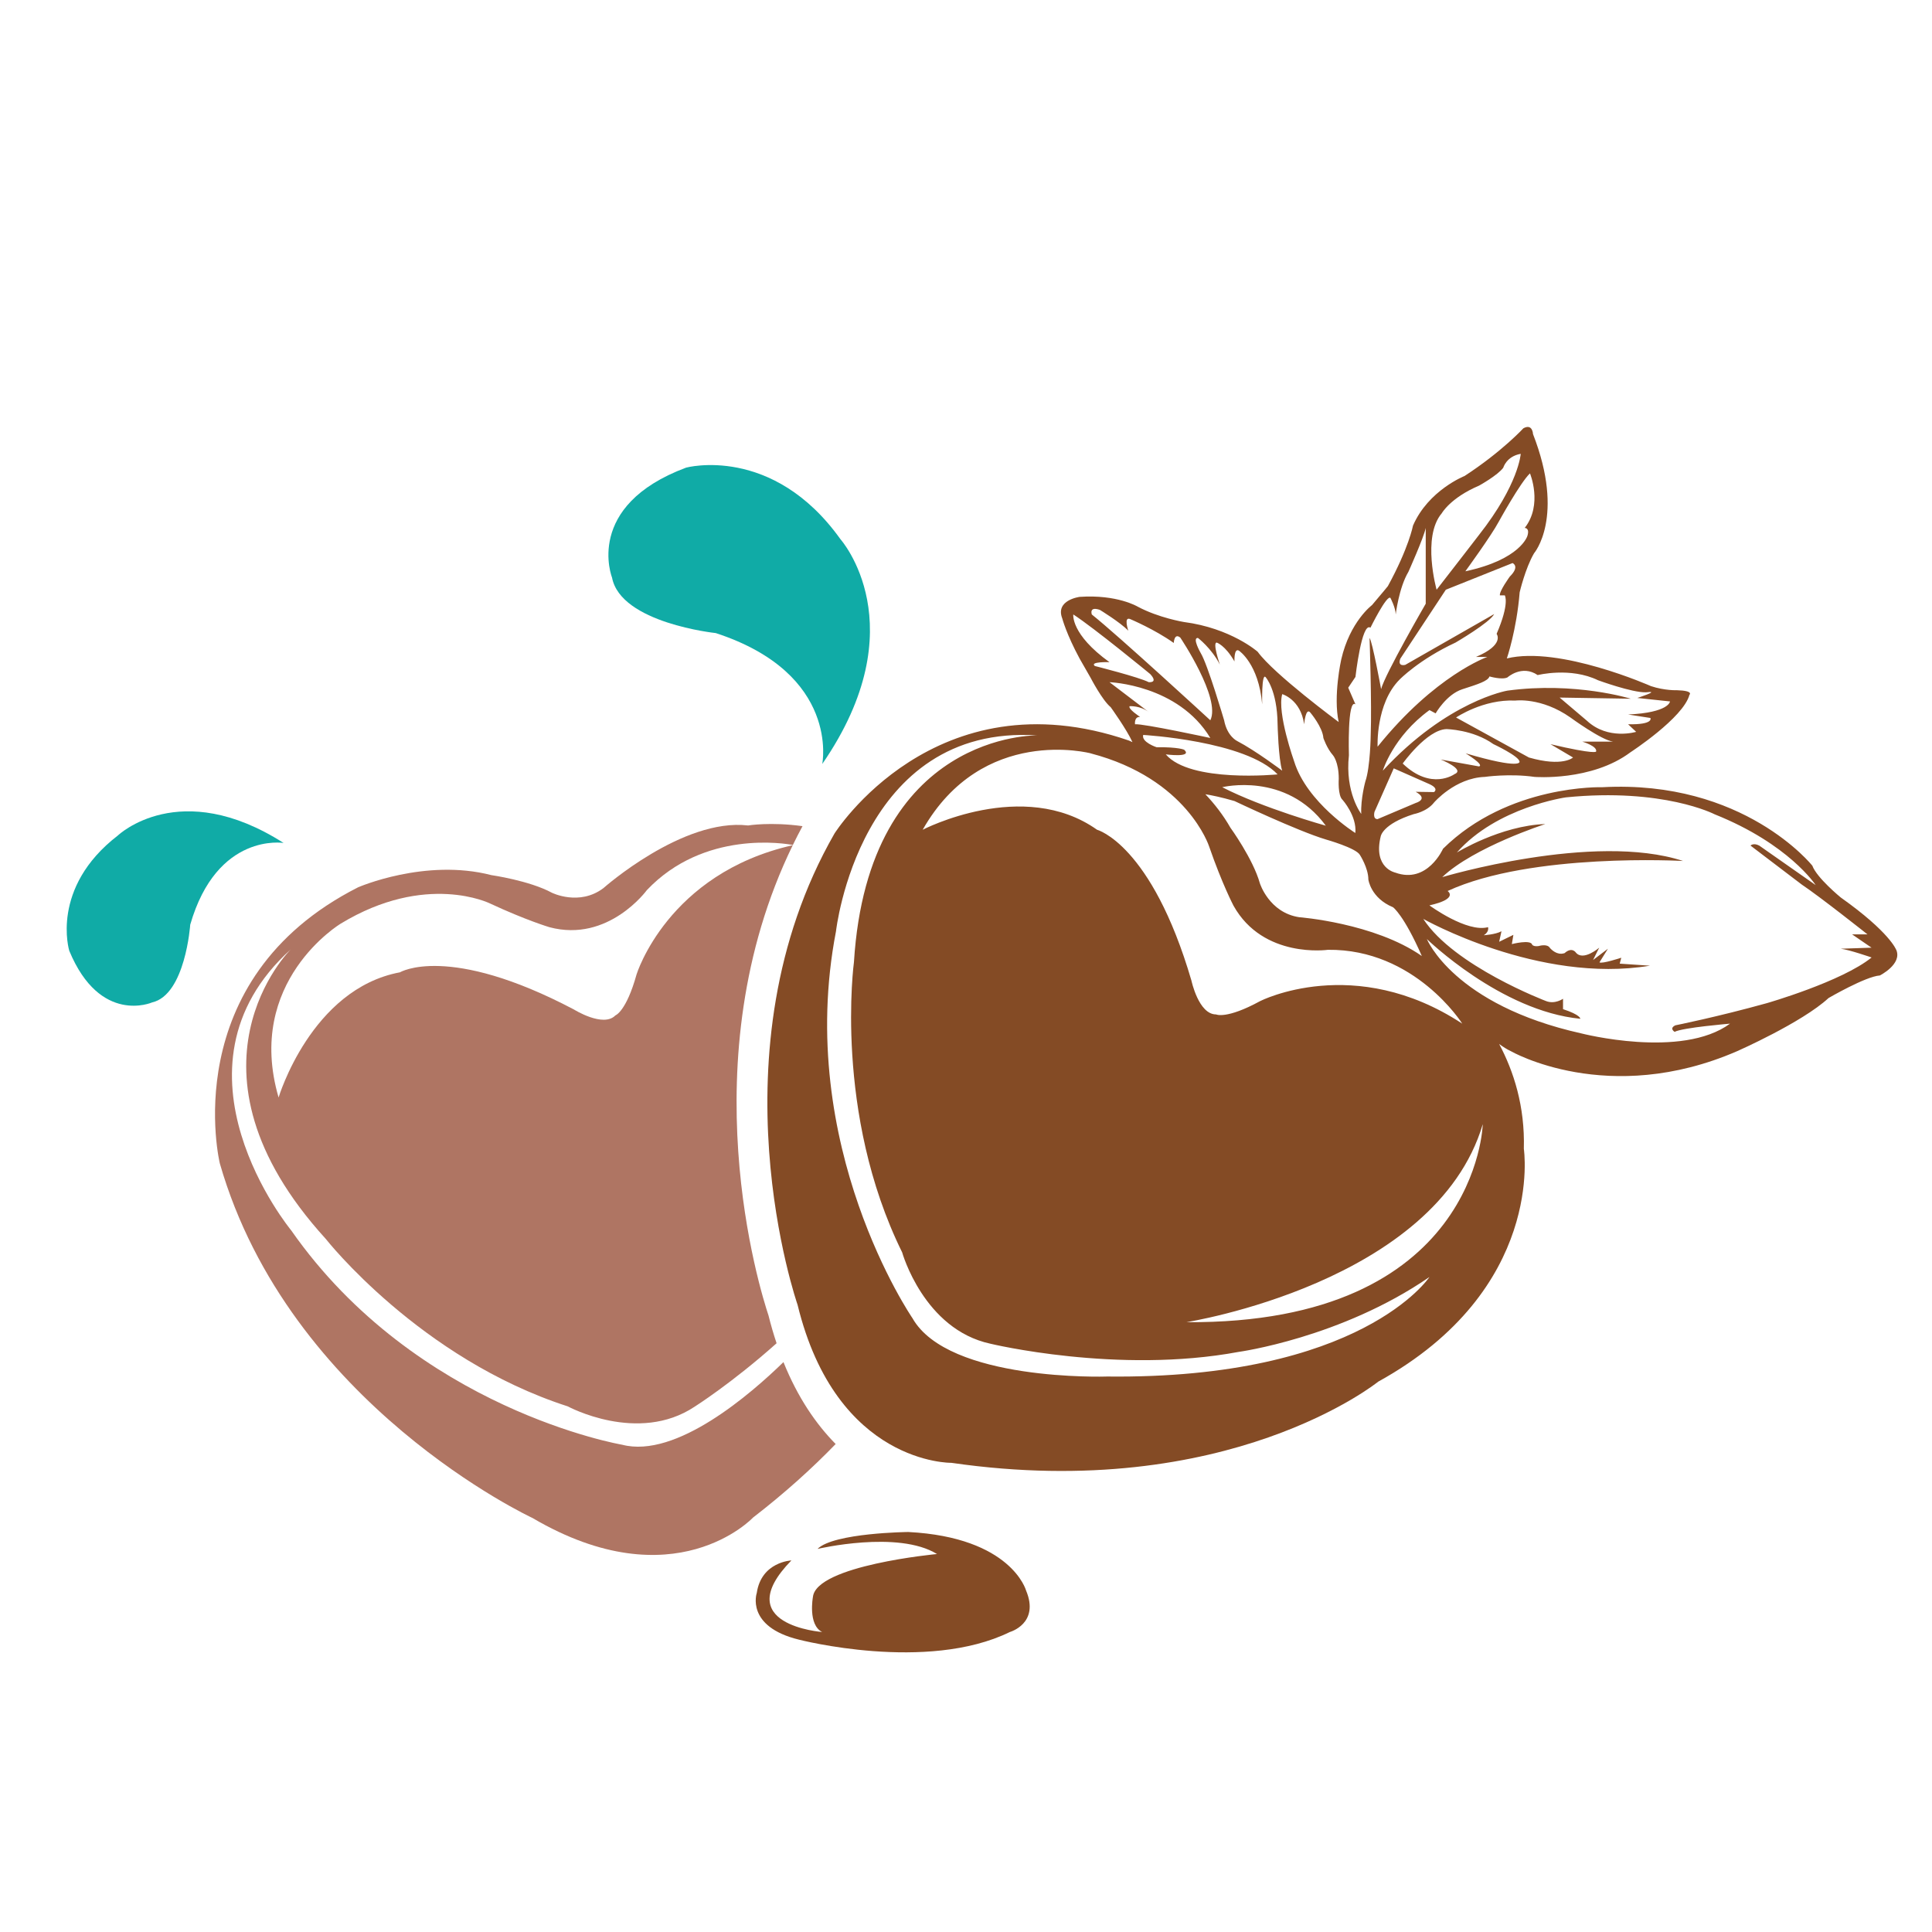 <svg xmlns="http://www.w3.org/2000/svg" id="Capa_1" viewBox="0 0 500 500"><defs><style>.cls-1{fill:none;}.cls-2{fill:#10aba6;}.cls-3{fill:#af7563;}.cls-4{fill:#844b25;}</style></defs><path class="cls-2" d="M212.8,197.71s4.72-23.32-27.56-33.87c0,0-24.61-2.56-26.85-14.38,0,0-7.35-18.54,19.18-28.44,0,0,22.37-6.07,39.95,18.54,0,0,19.96,22.36-4.72,58.16Z"></path><path class="cls-2" d="M73.42,218.16s-17.27-2.86-24.19,21.15c0,0-1.24,18.16-9.88,20.12,0,0-13.44,5.89-21.42-13.36,0,0-5.05-16.29,12.59-29.86,0,0,15.92-15.26,42.89,1.96Z"></path><path class="cls-4" d="M242.5,402.18s-31.33,2.92-32.12,11.15c0,0-1.33,7.17,2.39,9.03,0,0-24.29-1.79-7.96-18.52,0,0-7.77.33-8.96,8.43,0,0-2.99,8.69,10.95,12.08,0,0,33.05,8.56,54.56-1.99,0,0,7.77-2.19,4.18-10.75,0,0-3.78-13.74-30.46-15.13,0,0-19.31.2-23.5,4.38,0,0,20.84-4.91,30.93,1.33Z"></path><path class="cls-1" d="M167.4,230.36s-9.93,13.67-25.2,9.59c0,0-6.04-1.78-15.4-6.15,0,0-16.53-8.19-38.64,5.24,0,0-24.83,14.93-16.06,44.98,0,0,8.39-28.1,31.42-32.4,0,0,12.46-7.51,45.02,9.63,0,0,7.58,4.76,10.73,1.52,0,0,2.8-.98,5.47-10.6,0,0,8.02-26.12,40.42-33.44.01-.02.02-.05.04-.07-1.82-.35-22.95-3.98-37.79,11.69Z"></path><path class="cls-1" d="M146.94,363.98c-38.3-12.36-62.63-43.34-62.63-43.34-40.3-44.25-9.04-74.96-9.04-74.96-34.35,31.04.09,72.75.09,72.75,32.45,46.44,85.63,55.47,85.63,55.47,14.04,3.67,33.49-13.3,41.78-21.39-.63-1.56-1.23-3.18-1.79-4.88-11.54,10.3-21.18,16.4-21.18,16.4-14.68,9.8-32.86-.06-32.86-.06Z"></path><path class="cls-3" d="M202.77,352.5c-8.29,8.09-27.75,25.07-41.78,21.39,0,0-53.18-9.03-85.63-55.47,0,0-34.44-41.71-.09-72.75,0,0-31.25,30.71,9.04,74.96,0,0,24.32,30.98,62.63,43.34,0,0,18.18,9.86,32.86.06,0,0,9.65-6.1,21.18-16.4-.76-2.27-1.46-4.65-2.09-7.18-2.15-6.44-20.82-66.09,6.27-121.71-32.41,7.32-40.42,33.44-40.42,33.44-2.67,9.62-5.47,10.6-5.47,10.6-3.14,3.24-10.73-1.52-10.73-1.52-32.56-17.15-45.02-9.63-45.02-9.63-23.03,4.3-31.42,32.4-31.42,32.4-8.77-30.05,16.06-44.98,16.06-44.98,22.12-13.44,38.64-5.24,38.64-5.24,9.36,4.36,15.4,6.15,15.4,6.15,15.27,4.08,25.2-9.59,25.2-9.59,14.84-15.67,35.98-12.04,37.79-11.69.79-1.63,1.63-3.25,2.5-4.87-8.26-1.15-14.08-.18-14.08-.18-16.93-1.99-37.44,16.21-37.44,16.21-6.26,4.74-13.36,1.19-13.36,1.19-5.82-3.15-15.65-4.55-15.65-4.55-17.15-4.43-34.5,3.16-34.5,3.16-47.32,24.01-35.77,71.45-35.77,71.45,17.98,62.55,80.91,91.76,80.91,91.76,36.76,21.59,57.09-.11,57.09-.11,8.15-6.29,15.23-12.68,21.38-19.03-5.03-5.1-9.79-11.96-13.51-21.2Z"></path><path class="cls-4" d="M490.73,245.81s-1.6-4.51-14.34-13.54c0,0-6.17-5.04-7.36-8.23,0,0-17.72-22.3-54.36-20.31,0,0-24.29-.8-41.22,15.93,0,0-4.04,9.19-12.35,6.17,0,0-5.77-1.17-3.78-9.35,0,0,.4-3.2,8.56-5.79,0,0,3.38-.6,5.24-2.99,0,0,5.44-6.37,13.14-6.64,0,0,6.37-.93,12.88,0,0,0,14.73,1.19,24.82-6.37,0,0,13.67-8.89,15.27-14.87,0,0,1.19-1.06-3.19-1.19,0,0-3.19.13-6.77-1.06,0,0-23.63-10.49-37.3-7.17,0,0,2.52-7.3,3.32-17.12,0,0,1.46-6.24,3.72-10.09,0,0,8.1-9.36-.27-30.86,0,0-.1-2.79-2.49-1.49,0,0-5.58,6.07-15.23,12.35,0,0-9.36,3.68-13.34,12.84,0,0-1.06,5.71-6.5,15.66,0,0-1.06,1.33-4.11,4.91,0,0-5.71,4.25-7.96,14.07,0,0-2.12,9.42-.66,16.19,0,0-16.73-12.35-20.97-18.19,0,0-6.9-6.11-19.11-7.7,0,0-6.5-1.06-11.95-3.98,0,0-5.31-3.19-15-2.52,0,0-6.37.8-4.51,5.58,0,0,1.06,4.05,4.51,10.42l2.85,4.98s2.99,5.77,5.18,7.57c0,0,4.12,5.71,5.63,9.04-.59-.27-.92-.41-.92-.41-50.18-17.26-76.19,24.06-76.19,24.06-32.39,56.45-9.56,121.96-9.56,121.96,10.09,41.42,39.82,40.91,39.82,40.91,71.68,10.38,110.44-21,110.44-21,43.27-23.89,37.7-60.27,37.7-60.27.31-11.02-2.65-20.11-6.39-27.13,1.01.74,2.03,1.4,3.01,1.85,0,0,25.15,14.54,58.61,0,0,0,16.73-7.37,23.63-13.74,0,0,9.56-5.58,13.27-5.84,0,0,5.84-2.92,4.25-6.64ZM360.51,234.79s2.79,1.98,7.46,12.63c-12.3-8.58-31.76-10.05-31.76-10.05-7.77-1.19-10.15-8.76-10.15-8.76-1.79-6.37-7.63-14.4-7.63-14.4-1.85-3.25-4.09-6.13-6.48-8.66,1.55.25,4.07.75,7.54,1.76,0,0,16.33,7.77,23.69,9.96,0,0,7.77,2.19,8.76,3.98,0,0,2.19,3.38,2.19,6.37,0,0,.6,4.78,6.37,7.17ZM306.48,194.04s-1.42-.72-7.17-.66c0,0-3.98-1.31-3.45-3.18,0,0,26.53,1.5,34.78,10.21,0,0-22.57,2.26-28.94-5.18,0,0,7.04.93,4.78-1.19ZM343.12,213.69s-16.19-4.51-26.81-9.96c0,0,16.46-4.11,26.81,9.96ZM371.13,204.99l-4.75-.07c3.48,1.92,0,2.89,0,2.89l-9.87,4.18c-1.31,0-.79-1.89-.79-1.89l4.98-11.25,9.23,4.08c2.59,1.19,1.19,2.06,1.19,2.06ZM379.32,194.97s4.91,2.99,3.45,3.38l-9.92-1.79s6.47,2.59,3.58,3.78c0,0-6.01,4.38-13.41-2.74,0,0,6.21-8.71,11.3-8.91,0,0,6.88.1,12.16,3.88,0,0,6.77,3.17,6.77,4.57,0,0,.6,2.1-13.94-2.18ZM413.07,194.5s0,.87-11.81-1.91l5.84,3.45s-2.65,2.52-11.42,0l-18.85-10.35s7.01-4.78,15.32-4.38c0,0,6.72-.93,14.28,4.38,0,0,7.96,5.84,11.02,6.24h-7.96s3.98,1.17,3.58,2.58ZM390.13,175.31s3.73-3.38,7.82-.6c0,0,8.46-2.14,15.63,1.34,0,0,8.77,3.21,12.35,3.12.15,0,.29-.01.43-.03,3.25-.4-2.62,1.49-2.62,1.49l8.46.9s-.2,2.89-10.85,3.38l5.77.9s1,1.76-5.77,1.63l2.09,1.96s-7.27,2.23-12.74-2.87l-7.07-6,18.42.3s-14.44-4.48-31.96-2.09c0,0-15.5,2.62-32.22,20.71,0,0,2.65-8.83,12.08-15.68l1.59.85s2.79-4.91,6.9-6.24c4.12-1.33,6.64-2.12,7.04-3.32,0,0,3.22.95,4.66.25ZM390.77,149.17s-2.81,3.85-2.6,4.91h1.27s1.33,1.99-2.12,9.96c0,0,2.21,2.79-5.33,5.97h2.94s-13.48,4.68-28.41,23.23c0,0-.53-11.15,5.71-17.39,0,0,5.04-5.18,14.47-9.56,0,0,8.89-5.18,9.99-7.37l-23,13.14s-2.09.6-1.29-1.59l11.78-17.85,17.26-6.9s1.99.8-.66,3.45ZM395.95,122.49s3.39,8.1-1.36,14.14c0,0,1.36-.07.7,2.06,0,0-1.73,6.11-16.06,9.16,0,0,6.77-9.29,8.63-12.81,0,0,5.58-10.15,8.1-12.54ZM373.12,132.85s2.19-3.98,9.66-7.17c0,0,4.81-2.65,6.27-4.65,0,0,.8-2.92,4.51-3.58,0,0-.46,7.83-10.78,20.97,0,0-8.16,10.59-10.99,14.2,0,0-3.85-13.67,1.33-19.78ZM350.79,175.19s1.62-14.34,3.88-12.74c0,0,4.25-8.63,5.18-7.7,0,0,1.36,2.59,1.36,4.28,0,0,.8-6.87,3.29-11.05,0,0,3.98-8.86,4.48-11.35v19.61s-10.55,18.22-11.55,22.1c0,0-2.29-12.45-2.99-13.24,0,0,.6,17.14.3,25.1,0,0-.1,8.36-1.39,12.04,0,0-1.23,4.45-1.06,8.4,0,0-4.25-5.51-3.19-15.17,0,0-.46-14.74,1.69-13.19l-1.87-4.3,1.87-2.79ZM331.84,179.64s4.78,1.36,5.67,7.8c0,0,.4-4.71,1.69-2.92,0,0,3.09,3.68,3.29,6.47,0,0,.9,2.69,2.49,4.48,0,0,1.49,1.69,1.49,6.07,0,0-.3,4.38,1,5.48,0,0,3.72,4.18,3.29,8.56,0,0-12.54-7.86-15.83-18.52,0,0-4.48-12.54-3.09-17.42ZM310.03,165.1s3.48,2.63,5.67,6.89c0,0-1.99-5.79-.8-5.69,0,0,2.19.7,4.58,4.88,0,0-.17-3.58,1.16-2.79,0,0,5.11,3.38,6.01,13.89,0,0-.2-8.31.9-7.02,0,0,2.99,3.25,3.09,12.18,0,0,.2,8.93,1.19,12.01,0,0-6.87-5.18-11.65-7.67,0,0-2.59-1.19-3.38-5.38,0,0-4.28-14.54-6.07-17.42,0,0-2.29-3.98-.7-3.88ZM284.65,157.84s5.24,3.19,7.35,5.38c0,0-1.28-3.78.52-2.99,0,0,6.37,2.69,11.25,6.17,0,0,.1-2.69,1.69-1.39,0,0,10.59,15.73,7.77,21.4,0,0-24-22.1-30.67-27.38,0,0-.8-2.19,2.09-1.19ZM283.35,172.37c-1.49-1.19,3.78-1,3.78-1-10.09-7.27-9.36-12.35-9.36-12.35,5.38,3.48,19.91,15.43,19.91,15.43,2.19,2.39-.4,2.09-.4,2.09-2.49-1.29-13.94-4.18-13.94-4.18ZM292.35,182.76s2.79-.2,5.04,1.59l-10.25-7.8s17.74.6,26.09,14.44c0,0-17.5-3.78-19.49-3.55,0,0-.27-2.02,1.33-1.89,0,0-3.25-2.12-2.72-2.79ZM282.26,194.97c25.04,6.53,30.66,24.09,30.66,24.09,3.38,9.76,6.31,15.33,6.31,15.33,7.7,13.81,24.42,11.42,24.42,11.42,22.57-.27,34.78,19.11,34.78,19.11-27.88-18.32-52.3-5.84-52.3-5.84-8.76,4.78-11.42,3.45-11.42,3.45-4.51,0-6.37-8.76-6.37-8.76-10.35-35.31-24.42-39.03-24.42-39.03-19.11-13.54-45.13,0-45.13,0,15.46-27.21,43.47-19.78,43.47-19.78ZM286.31,356.25s-40.88,1.33-50.18-15.13c0,0-30.53-44.47-19.78-100.09,0,0,5.97-53.76,52.17-50.71,0,0-43.81-1.06-47.52,58.67,0,0-5.31,39.03,12.48,75.13,0,0,5.58,19.91,22.83,23.63,0,0,32.92,7.96,64.25,2.12,0,0,26.47-3.61,49.38-19.38,0,0-17.52,26.55-83.63,25.75ZM307.01,342.18s64.51-10.09,76.73-51.24c0,0-1.33,51.77-76.73,51.24ZM484.36,247.8c-7.7,6.24-27.08,11.81-27.08,11.81-12.88,3.58-23.69,5.74-23.69,5.74-1.69.8-.2,1.69-.2,1.69,2.09-1.1,14.34-2.12,14.34-2.12-12.54,9.23-38.5,2.52-38.5,2.52-33.03-7.36-39.96-24.42-39.96-24.42,0,0,19.11,18.65,39.72,20.64,0,0,.1-1-4.48-2.49v-2.69s-2.09,1.49-4.38.6c0,0-23.85-9.04-31.79-21.27,0,0,29.87,16.89,58.67,12.11l-7.83-.53.4-1.53s-5.04,1.66-5.64,1.19l2.19-3.52-3.85,2.92,1.59-3.19s-4.12,3.58-6.04,1.26c0,0-1-1.57-2.92.15l-.4.1-.4.05c-1.69.1-2.99-1.49-2.99-1.49-.7-1.19-2.89-.5-2.89-.5-1.29.2-1.69-.3-1.69-.3-.3-1.49-5.28-.2-5.28-.2l.4-2.39-3.68,1.79.6-2.72c-1.59.86-4.58,1.03-4.58,1.03,1.49-.9,1.1-2.09,1.1-2.09-5.48,1.49-15.17-5.64-15.17-5.64,7.7-1.73,4.71-3.72,4.71-3.72,21.66-10,60.93-7.77,60.93-7.77-23.1-7.57-62.32,4.18-62.32,4.18,8.16-7.77,26.68-13.74,26.68-13.74-11.55.4-22.9,7.37-22.9,7.37,10.35-11.75,28.21-14.27,28.21-14.27,25.22-2.52,38.5,4.38,38.5,4.38,19.25,7.7,26.15,18.32,26.15,18.32l-14.6-10.22c-1.53-.8-2.26,0-2.26,0l13.27,10.09c4.78,3.19,16.99,12.88,16.99,12.88h-3.98l5.04,3.45-7.97.27c2.25.27,7.97,2.26,7.97,2.26Z"></path></svg>